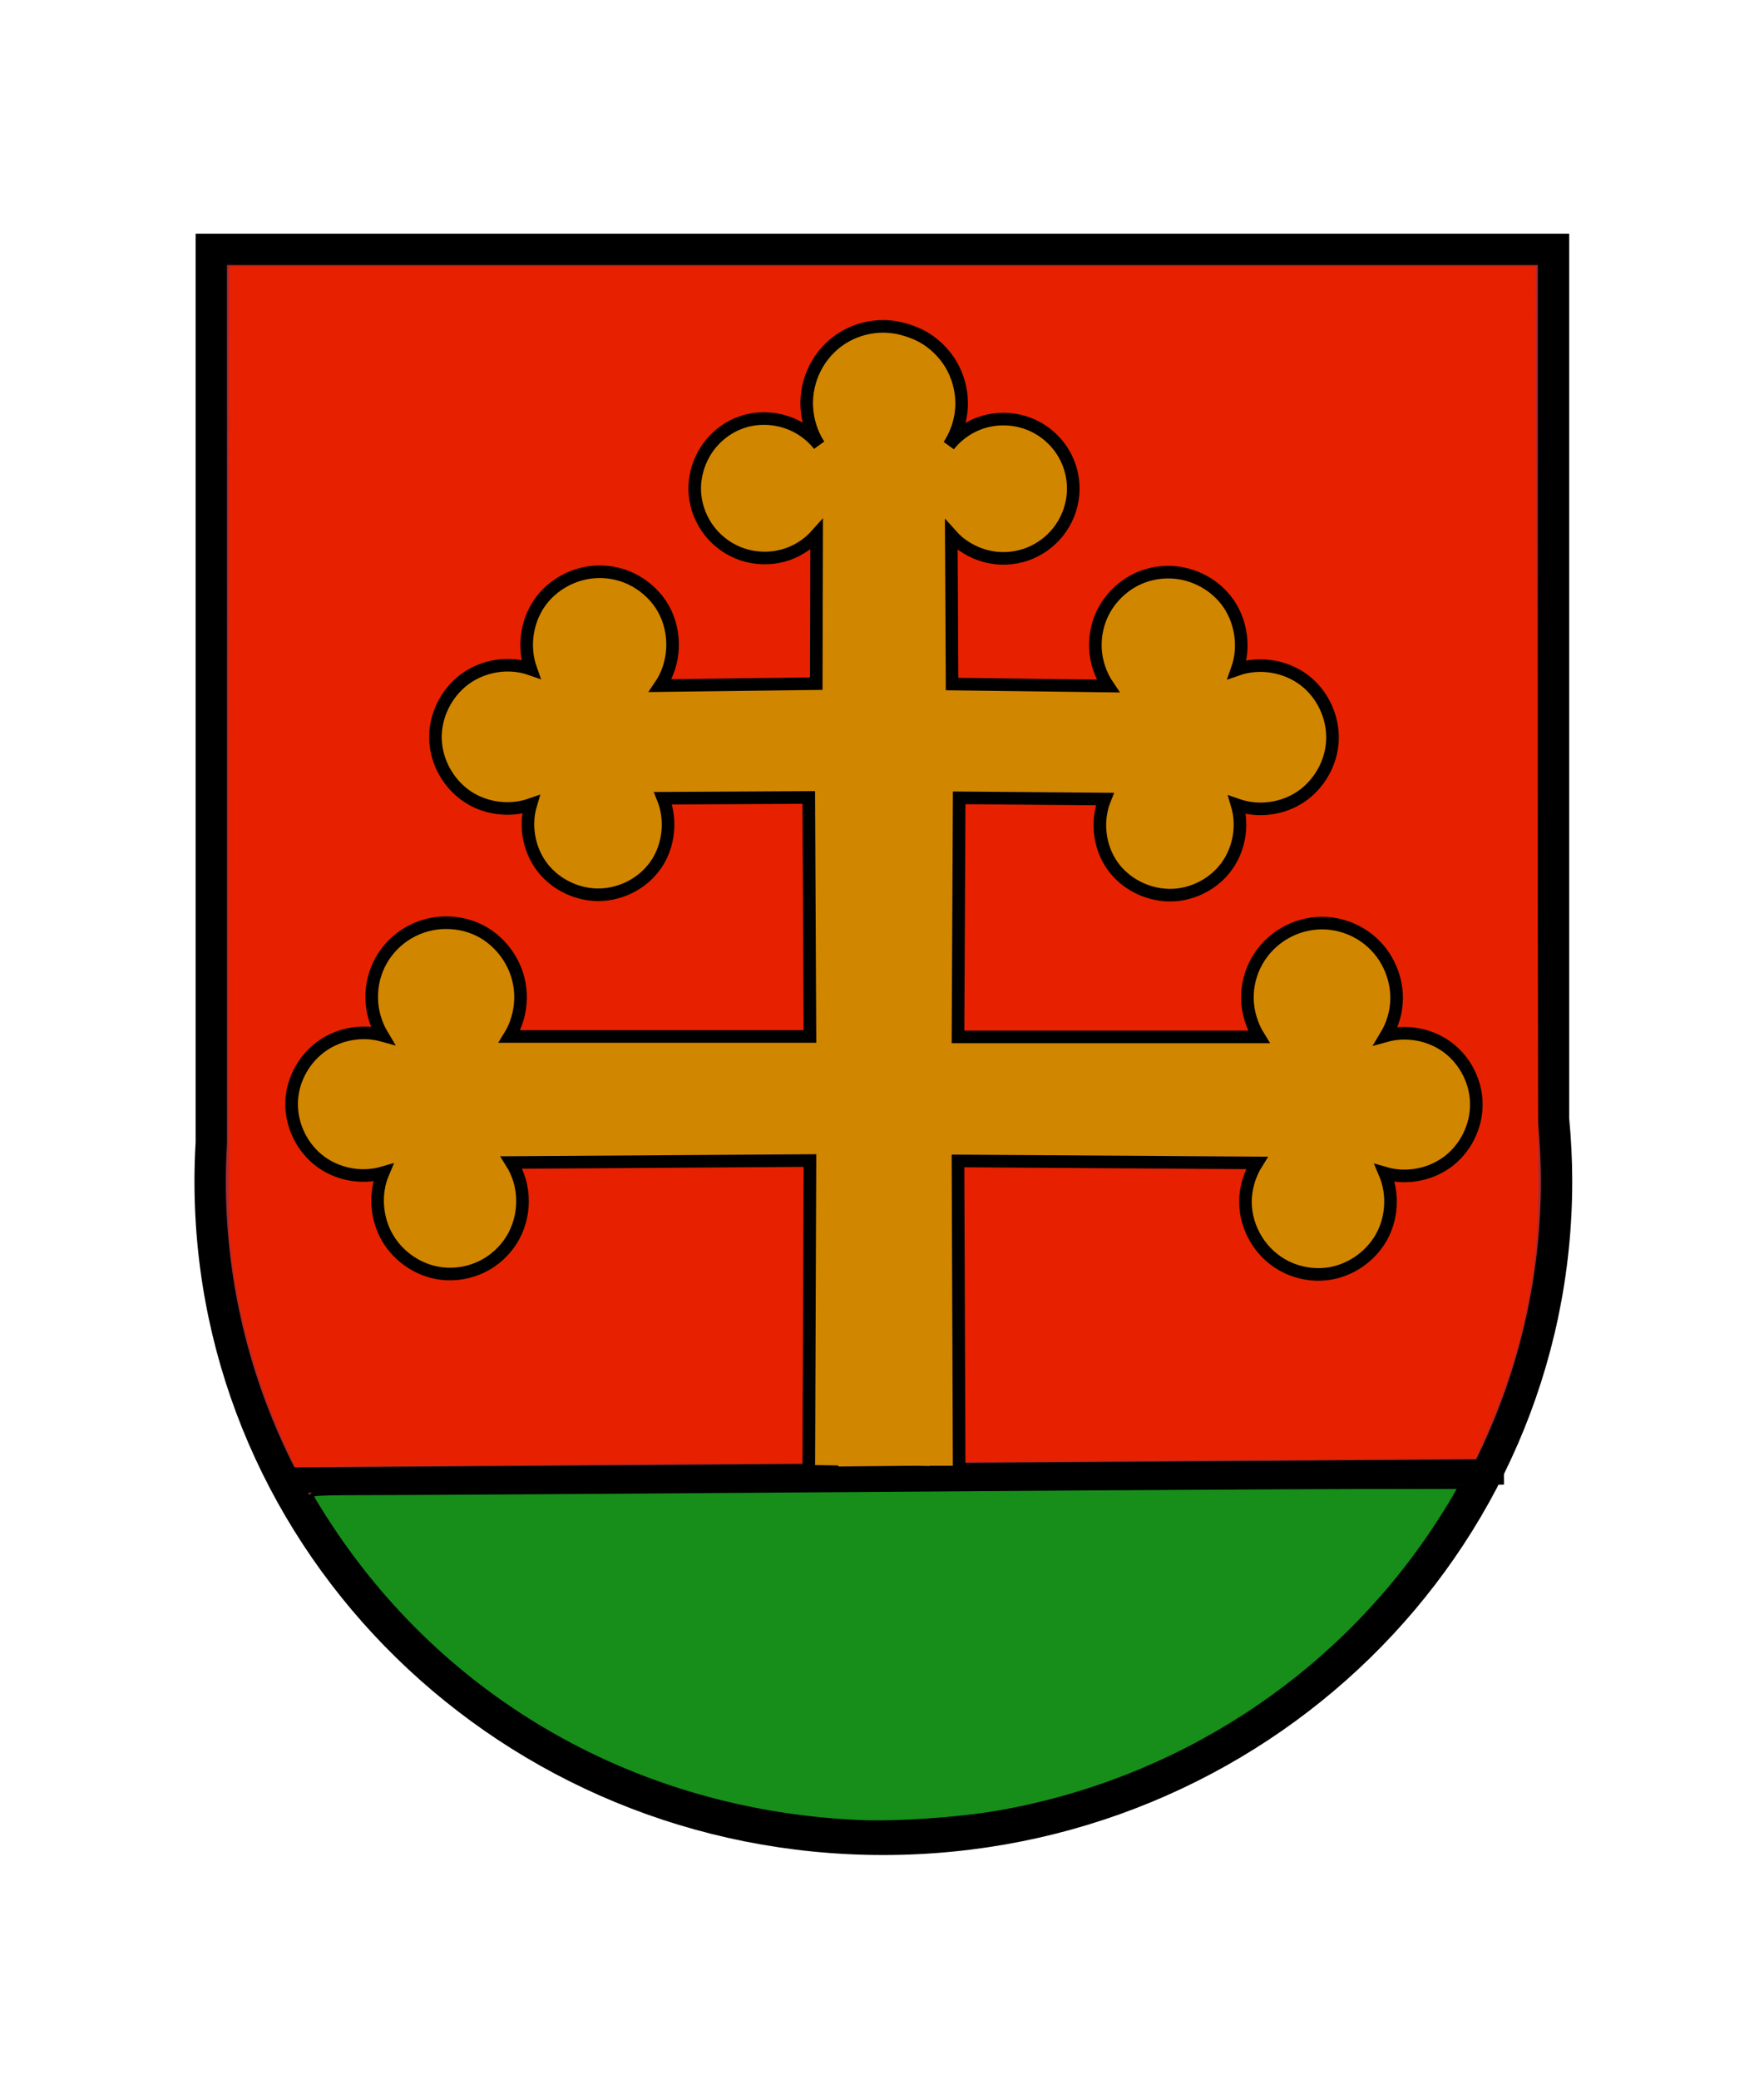 <?xml version="1.0" encoding="UTF-8" standalone="no"?>
<!-- Created with Inkscape (http://www.inkscape.org/) -->

<svg
   xmlns:dc="http://purl.org/dc/elements/1.1/"
   xmlns:cc="http://creativecommons.org/ns#"
   xmlns:rdf="http://www.w3.org/1999/02/22-rdf-syntax-ns#"
   xmlns:svg="http://www.w3.org/2000/svg"
   xmlns="http://www.w3.org/2000/svg"
   xmlns:sodipodi="http://sodipodi.sourceforge.net/DTD/sodipodi-0.dtd"
   xmlns:inkscape="http://www.inkscape.org/namespaces/inkscape"
   id="svg3022"
   version="1.1"
   inkscape:version="0.48.0 r9654"
   width="140"
   height="165"
   sodipodi:docname="Wappen_Hohenwart.svg"
   style="display:inline">
  <defs
     id="defs3026">
    <inkscape:path-effect
       effect="spiro"
       id="path-effect3896"
       is_visible="true" />
    <inkscape:path-effect
       effect="spiro"
       id="path-effect3888"
       is_visible="true" />
    <inkscape:path-effect
       effect="spiro"
       id="path-effect3896-7"
       is_visible="true" />
  </defs>
  <sodipodi:namedview
     pagecolor="#ffffff"
     bordercolor="#666666"
     borderopacity="1"
     objecttolerance="10"
     gridtolerance="10"
     guidetolerance="10"
     inkscape:pageopacity="0"
     inkscape:pageshadow="2"
     inkscape:window-width="1280"
     inkscape:window-height="968"
     id="namedview3024"
     showgrid="false"
     inkscape:zoom="4.3424992"
     inkscape:cx="60.96569"
     inkscape:cy="73.466405"
     inkscape:window-x="-4"
     inkscape:window-y="-4"
     inkscape:window-maximized="1"
     inkscape:current-layer="layer2" />
  <g
     inkscape:groupmode="layer"
     id="layer1"
     inkscape:label="Grund"
     style="display:inline">
    <path
       style="color:#000000;fill:#a92a31;fill-opacity:1;fill-rule:nonzero;stroke:#000000;stroke-width:2.488;stroke-linecap:butt;stroke-linejoin:miter;stroke-miterlimit:4;stroke-opacity:1;stroke-dasharray:none;stroke-dashoffset:0;marker:none;visibility:visible;display:inline;overflow:visible;enable-background:accumulate"
       d="m 16.77,19.788 0,70.896 c -0.06,1.012 -0.092,2.03 -0.092,3.057 0,28.833 23.899,52.217 53.414,52.217 29.515,0 53.445,-23.383 53.445,-52.217 0,-1.676 -0.086,-3.317 -0.244,-4.953 l 0,-69.001 -106.523,0 z"
       id="rect3033"
       inkscape:connector-curvature="0" />
    <path
       style="fill:none;stroke:#000000;stroke-width:2.018px;stroke-linecap:butt;stroke-linejoin:miter;stroke-opacity:1"
       d="m 21.657,117.464 97.7,-0.663 z"
       id="path3806"
       inkscape:connector-curvature="0" />
    <path
       style="fill:#e72100;fill-opacity:1;fill-rule:nonzero;stroke:none"
       d="m 22.767,114.976 c -2.564,-5.526 -4.164,-11.519 -4.558,-17.067 -0.07,-0.985 -0.104,-18.663 -0.075,-39.284 l 0.052,-37.493 51.848,0 51.848,0 0.095,34.887 c 0.052,19.188 0.1,36.463 0.107,38.388 0.025,6.895 -1.297,13.02 -4.261,19.744 l -0.7,1.588 -1.829,0 c -3.901,0 -71.871,0.476 -81.59,0.571 l -10.271,0.101 -0.666,-1.435 0,0 z"
       id="path3814"
       inkscape:connector-curvature="0" />
    <path
       style="fill:#168e19;fill-opacity:1;fill-rule:nonzero;stroke:#000000;stroke-width:0.329;stroke-miterlimit:4;stroke-opacity:1;stroke-dasharray:none"
       d="M 68.237,144.592 C 50.638,143.835 35.166,135.066 25.853,120.569 c -0.557,-0.866 -1.056,-1.691 -1.111,-1.832 -0.088,-0.23 0.465,-0.257 5.415,-0.26 3.032,-0.002 19.948,-0.11 37.591,-0.241 17.643,-0.13 35.692,-0.238 40.11,-0.24 l 8.032,-0.004 -0.53,0.936 c -0.292,0.515 -1.021,1.669 -1.62,2.565 -7.926,11.84 -20.49,19.946 -34.674,22.371 -3.058,0.523 -7.947,0.851 -10.828,0.727 z"
       id="path3816"
       inkscape:connector-curvature="0" />
  </g>
  <g
     inkscape:groupmode="layer"
     id="layer2"
     inkscape:label="Kreuz"
     style="display:inline">
    <path
       style="fill:#d18600;fill-opacity:1;stroke:#000000;stroke-width:1px;stroke-linecap:butt;stroke-linejoin:miter;stroke-opacity:1"
       d="M 69.781 25.906 C 68.72 25.962 67.672 26.295 66.781 26.875 C 65.89 27.455 65.168 28.27 64.688 29.219 C 64.207 30.167 63.972 31.251 64.031 32.312 C 64.091 33.374 64.417 34.424 65 35.312 C 64.265 34.386 63.237 33.71 62.094 33.406 C 60.951 33.103 59.723 33.154 58.625 33.594 C 57.527 34.034 56.586 34.835 55.969 35.844 C 55.352 36.853 55.048 38.072 55.156 39.25 C 55.255 40.317 55.676 41.349 56.344 42.188 C 57.011 43.026 57.92 43.665 58.938 44 C 59.955 44.335 61.09 44.372 62.125 44.094 C 63.16 43.816 64.1 43.238 64.812 42.438 L 64.781 54.25 L 52.406 54.406 C 53.004 53.523 53.329 52.472 53.375 51.406 C 53.421 50.341 53.176 49.244 52.656 48.312 C 52.136 47.381 51.337 46.614 50.406 46.094 C 49.475 45.574 48.409 45.329 47.344 45.375 C 45.539 45.452 43.79 46.408 42.781 47.906 C 41.772 49.404 41.519 51.392 42.125 53.094 C 40.378 52.481 38.362 52.803 36.875 53.906 C 35.388 55.009 34.483 56.869 34.562 58.719 C 34.638 60.487 35.597 62.195 37.062 63.188 C 38.528 64.18 40.455 64.429 42.125 63.844 C 41.639 65.467 41.951 67.31 42.938 68.688 C 43.924 70.065 45.589 70.937 47.281 71 C 49.129 71.069 50.968 70.17 52.031 68.656 C 53.094 67.143 53.318 65.059 52.625 63.344 L 64.188 63.281 L 64.281 82.25 L 40.438 82.25 C 40.992 81.358 41.288 80.3 41.312 79.25 C 41.337 78.2 41.075 77.167 40.562 76.25 C 40.05 75.333 39.282 74.53 38.375 74 C 37.468 73.47 36.425 73.214 35.375 73.219 C 34.337 73.223 33.302 73.506 32.406 74.031 C 31.511 74.557 30.76 75.314 30.25 76.219 C 29.74 77.123 29.486 78.149 29.5 79.188 C 29.514 80.226 29.81 81.266 30.344 82.156 C 28.735 81.712 26.927 82.038 25.562 83 C 24.198 83.962 23.279 85.554 23.156 87.219 C 23.022 89.037 23.833 90.885 25.25 92.031 C 26.667 93.178 28.656 93.574 30.406 93.062 C 29.708 94.704 29.853 96.676 30.75 98.219 C 31.647 99.761 33.29 100.858 35.062 101.062 C 36.135 101.186 37.246 100.998 38.219 100.531 C 39.192 100.065 40.019 99.319 40.594 98.406 C 41.169 97.493 41.469 96.392 41.469 95.312 C 41.469 94.233 41.169 93.163 40.594 92.25 L 64.281 92.094 L 64.188 116.75 L 66.031 116.781 L 66.031 116.875 C 67.09 116.867 68.16 116.853 69.219 116.844 L 72.688 116.812 C 73.222 116.817 73.747 116.839 74.281 116.844 L 74.281 116.812 L 76.125 116.812 L 76.031 92.125 L 99.75 92.281 C 99.175 93.194 98.844 94.296 98.844 95.375 C 98.844 96.454 99.175 97.524 99.75 98.438 C 100.325 99.351 101.152 100.096 102.125 100.562 C 103.098 101.029 104.209 101.218 105.281 101.094 C 107.054 100.889 108.697 99.792 109.594 98.25 C 110.491 96.708 110.605 94.736 109.906 93.094 C 111.656 93.605 113.645 93.209 115.062 92.062 C 116.48 90.916 117.291 89.068 117.156 87.25 C 117.033 85.585 116.146 83.993 114.781 83.031 C 113.417 82.07 111.609 81.743 110 82.188 C 110.534 81.297 110.83 80.288 110.844 79.25 C 110.858 78.212 110.572 77.155 110.062 76.25 C 109.553 75.345 108.802 74.588 107.906 74.062 C 107.011 73.537 105.976 73.254 104.938 73.25 C 103.887 73.246 102.845 73.533 101.938 74.062 C 101.03 74.592 100.262 75.364 99.75 76.281 C 99.238 77.198 98.975 78.231 99 79.281 C 99.025 80.331 99.352 81.389 99.906 82.281 L 76.031 82.281 L 76.125 63.312 L 87.688 63.406 C 86.995 65.121 87.218 67.174 88.281 68.688 C 89.344 70.201 91.214 71.1 93.062 71.031 C 94.755 70.968 96.389 70.096 97.375 68.719 C 98.361 67.341 98.673 65.498 98.188 63.875 C 99.858 64.46 101.785 64.211 103.25 63.219 C 104.715 62.226 105.674 60.518 105.75 58.75 C 105.829 56.9 104.955 55.041 103.469 53.938 C 101.982 52.834 99.935 52.513 98.188 53.125 C 98.794 51.423 98.54 49.436 97.531 47.938 C 96.522 46.439 94.773 45.484 92.969 45.406 C 91.903 45.361 90.837 45.605 89.906 46.125 C 88.975 46.645 88.176 47.444 87.656 48.375 C 87.136 49.306 86.892 50.372 86.938 51.438 C 86.983 52.503 87.34 53.554 87.938 54.438 L 75.562 54.281 L 75.5 42.469 C 76.213 43.269 77.184 43.847 78.219 44.125 C 79.253 44.403 80.357 44.366 81.375 44.031 C 82.393 43.696 83.301 43.057 83.969 42.219 C 84.636 41.381 85.058 40.348 85.156 39.281 C 85.265 38.104 84.992 36.915 84.375 35.906 C 83.758 34.897 82.816 34.096 81.719 33.656 C 80.621 33.216 79.362 33.134 78.219 33.438 C 77.076 33.741 76.047 34.417 75.312 35.344 C 75.896 34.455 76.253 33.405 76.312 32.344 C 76.372 31.282 76.137 30.198 75.656 29.25 C 75.176 28.302 74.422 27.486 73.531 26.906 C 73.117 26.637 72.685 26.443 72.219 26.281 C 72.053 26.224 71.889 26.168 71.719 26.125 C 71.593 26.09 71.471 26.058 71.344 26.031 C 70.831 25.924 70.305 25.879 69.781 25.906 z "
       id="path3894" />
  </g>
</svg>

